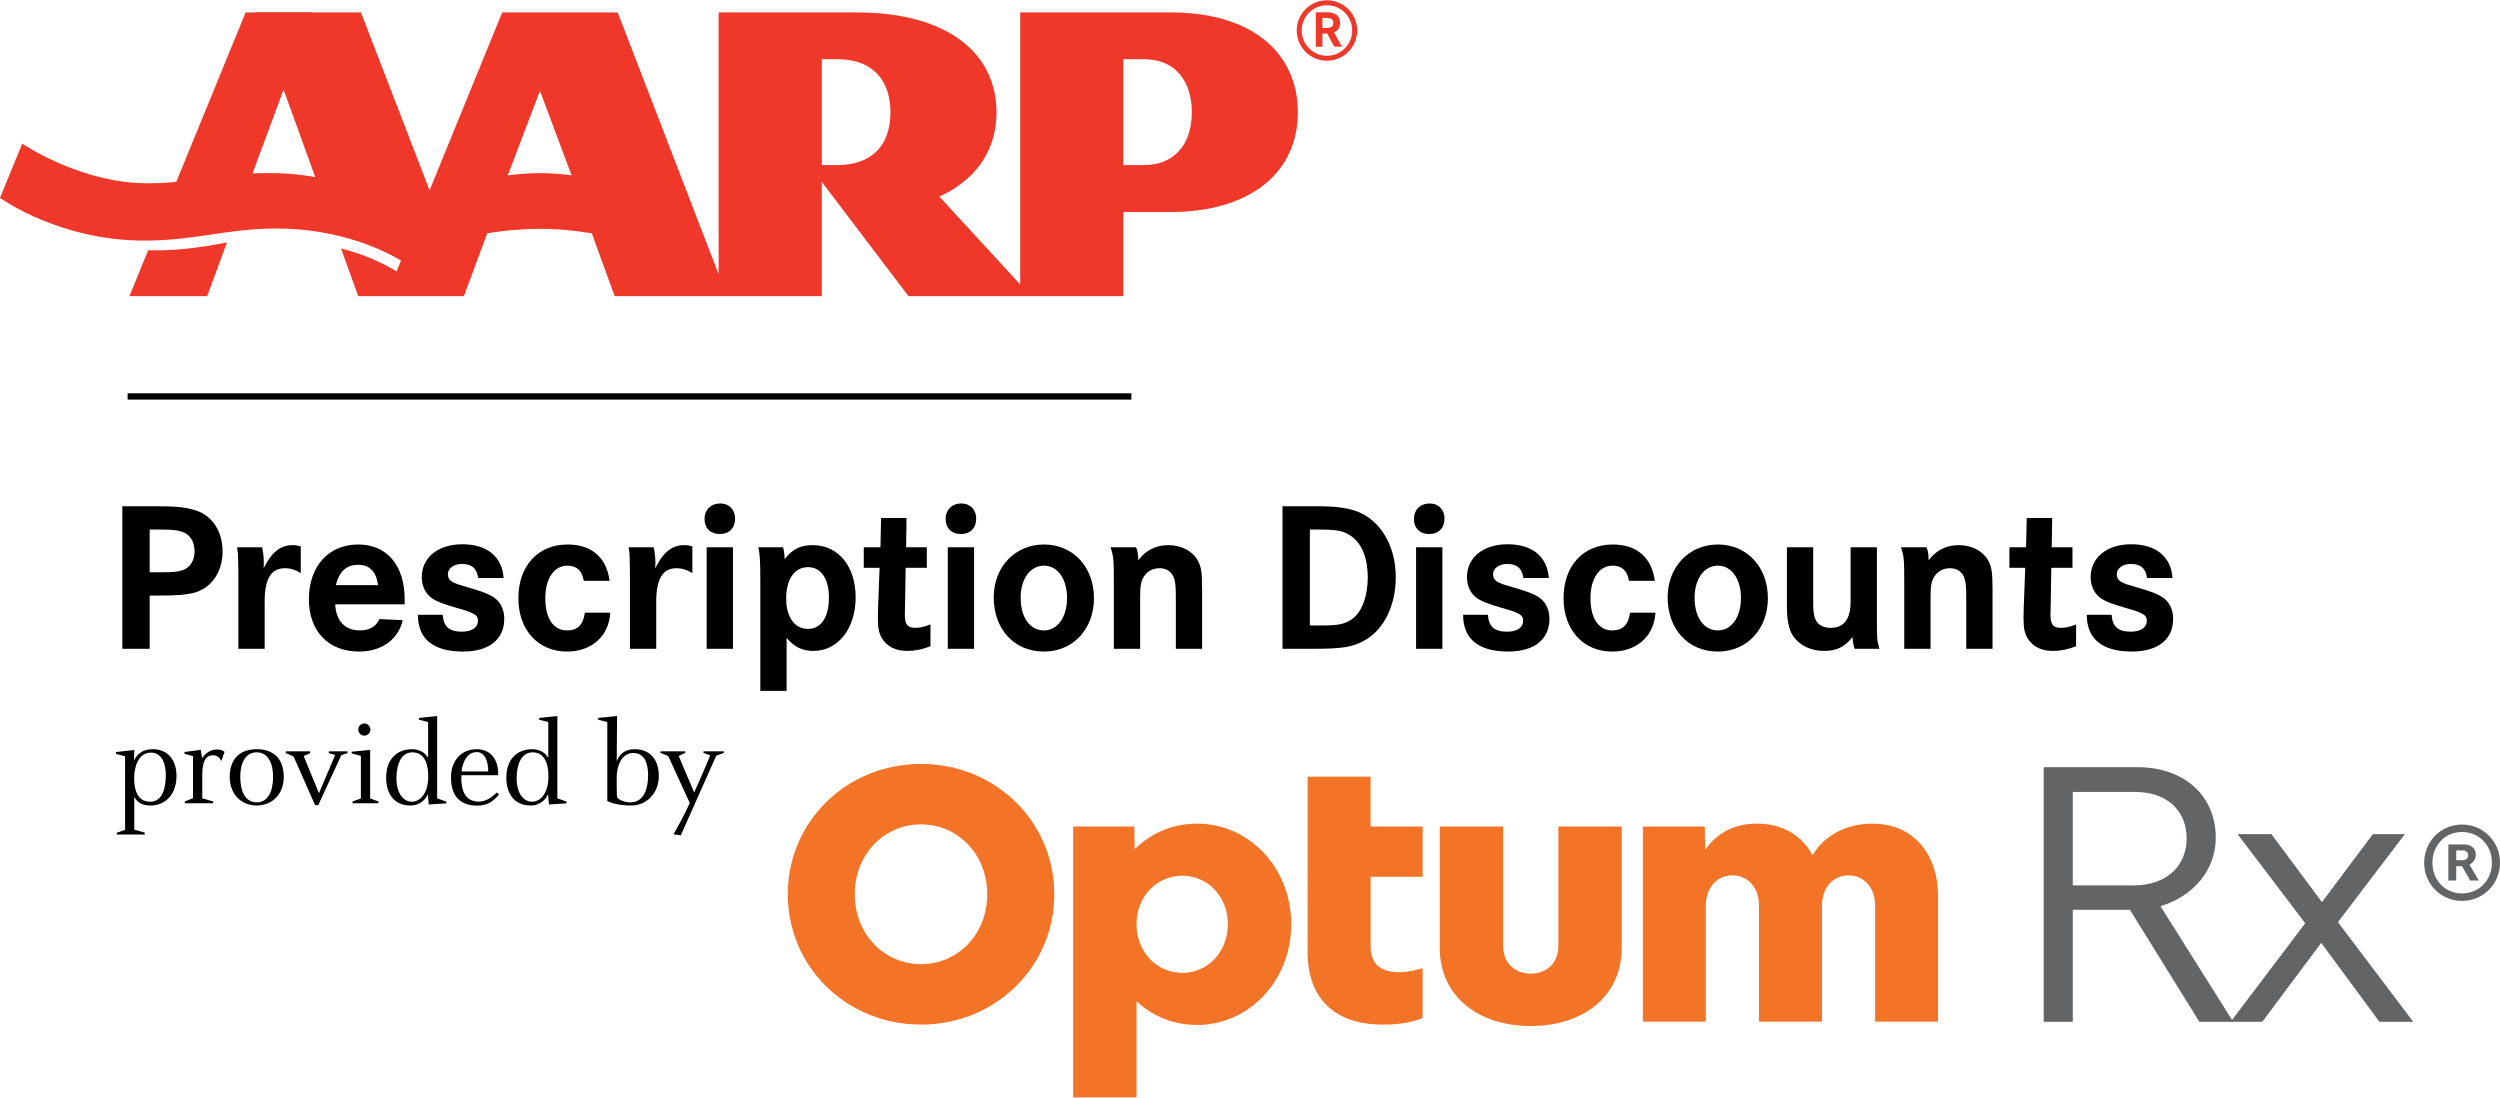 <?xml version="1.0" encoding="UTF-8" standalone="no"?>
<!-- Generator: Adobe Illustrator 27.1.1, SVG Export Plug-In . SVG Version: 6.00 Build 0)  -->

<svg
   version="1.1"
   id="Layer_2"
   x="0px"
   y="0px"
   width="640px"
   height="281px"
   viewBox="0 0 640 281"
   style="enable-background:new 0 0 640 281;"
   xml:space="preserve"
   xmlns="http://www.w3.org/2000/svg"
   xmlns:svg="http://www.w3.org/2000/svg"><defs
   id="defs42" />
<style
   type="text/css"
   id="style1">
	.st0{fill:#EF3829;}
	.st1{fill:#F37327;}
	.st2{fill:#636466;}
</style>
<g
   id="g42">
	<rect
   x="32.671"
   y="100.688"
   width="256.968"
   height="1.609"
   id="rect1"
   clip-path="none" />
	<g
   id="g7">
		<g
   id="g3">
			<g
   id="g1">
				<path
   class="st0"
   d="M341.559,11.956l-1.792-3.366h-1.226v3.366h-1.698V3.148h2.383c0.71,0,1.458-0.025,2.131,0.226      c1.113,0.396,1.71,1.32,1.71,2.483c0,1.125-0.534,1.974-1.553,2.446l2.012,3.652H341.559z M340.66,4.758      c-0.371-0.176-0.893-0.16-1.308-0.16h-0.811v2.546h1.106c0.905,0,1.691-0.248,1.691-1.311      C341.339,5.346,341.107,4.959,340.66,4.758z"
   id="path1"
   clip-path="none" />
			</g>
			<g
   id="g2">
				<path
   class="st0"
   d="M339.699,0.068c-4.275,0-7.739,3.47-7.739,7.739c0,4.275,3.464,7.739,7.739,7.739      c4.268,0,7.739-3.464,7.739-7.739C347.437,3.538,343.967,0.068,339.699,0.068z M339.699,14.279      c-3.571,0-6.469-2.895-6.469-6.472c0-3.571,2.898-6.469,6.469-6.469c3.57,0,6.462,2.898,6.462,6.469      C346.161,11.384,343.269,14.279,339.699,14.279z"
   id="path2"
   clip-path="none" />
			</g>
		</g>
		<g
   id="g6">
			<g
   id="g5">
				<g
   id="g4">
					<path
   class="st0"
   d="M37.946,64.04c7.952,0.39,16.854-1.352,20.155-1.974l-5.073,13.749H33.136L37.946,64.04z"
   id="path3"
   clip-path="none" />
					<path
   class="st0"
   d="M62.884,3.18L44.565,47.924c6.959-0.481,14.509-2.153,19.721-2.568L79.933,3.18H62.884z"
   id="path4"
   clip-path="none" />
				</g>
				<path
   class="st0"
   d="M101.534,69.462C99,67.956,93.927,65.247,87.295,63.6l4.413,12.215h27.044l5.972-16.087      c0.34-0.063,6.532-1.15,13.503-1.15c6.997,0,12.912,1.109,13.29,1.182l5.828,16.056h53.033V46.563l22.192,29.251h54.982V54.27      h12.171c20.236,0,32.52-9.999,32.52-25.542c0-14.751-11.196-25.548-32.52-25.548h-38.549v69.655l-20.702-22.512      c3.181-1.443,14.629-7.053,14.629-21.594c0-14.522-11.775-25.548-35.802-25.548h-35.33v67.033L158.125,3.18h-29.559      l-18.602,45.546L92.399,3.18H65.424l15.282,42.154c-0.515-0.1-5.274-1.028-11.724-1.028c-14.666,0-19.381,2.615-31.237,2.615      c-16.37,0-30.591-9.185-32.061-10.143L0,50.668c0.767,0.509,15.515,10.923,36.902,10.923c13.158,0,21.217-3.096,33.885-3.096      c16.376,0,27.786,5.777,31.873,8.204L101.534,69.462z M138.228,23.246l8.091,21.632c-0.396-0.063-4.438-0.566-8.091-0.566      c-3.426,0-7.865,0.506-8.235,0.566L138.228,23.246z M210.378,42.257V15.156h3.879c10.065,0,13.698,6.368,13.698,13.573      c0,8.392-4.639,13.529-13.698,13.529H210.378z M287.552,42.257V15.156h5.356c8.003,0,12.196,5.674,12.196,13.573      c0,8.443-4.684,13.529-12.196,13.529H287.552z"
   id="path5"
   clip-path="none" />
			</g>
		</g>
	</g>
	<g
   id="g27">
		<path
   d="M39.849,129.597c5.361,0,7.879,0.273,10.34,1.094c4.214,1.367,6.785,5.416,6.785,10.505c0,5.199-2.79,9.247-7.113,10.505    c-2.078,0.547-4.43,0.767-9.354,0.767h-2.189v13.623h-7.003v-36.493H39.849z M40.559,146.501c4.049,0,4.979-0.107,6.348-0.6    c1.804-0.657,2.9-2.461,2.9-4.759c0-2.191-0.93-3.885-2.463-4.705c-1.367-0.657-2.845-0.877-6.456-0.877h-2.571v10.942H40.559z"
   id="path7"
   clip-path="none" />
		<path
   d="M67.096,140.101c0.275,1.147,0.438,2.571,0.438,4.049c0,0.273,0,0.767-0.055,1.367c2.079-4.212,4.322-5.963,7.495-5.963    c0.712,0,0.93,0.053,2.024,0.327v6.84c-1.257-0.82-2.625-1.257-4.049-1.257c-3.555,0-5.197,2.735-5.197,8.534v12.092h-6.73    v-18.001c0-1.147,0-2.681-0.055-4.595c0-1.424-0.053-1.971-0.273-3.392H67.096z"
   id="path8"
   clip-path="none" />
		<path
   d="M85.811,154.708c0.218,4.269,2.516,6.676,6.291,6.676c2.463,0,4.159-0.93,5.034-2.901l5.964,0.273    c-1.15,4.979-5.417,8.044-11.162,8.044c-7.879,0-12.858-5.199-12.858-13.403c0-8.427,5.034-14.006,12.637-14.006    c7.332,0,11.874,5.359,11.874,14.006v1.311H85.811z M96.808,149.786c-0.547-3.502-2.188-5.199-5.142-5.199    s-4.815,1.697-5.691,5.199H96.808z"
   id="path9"
   clip-path="none" />
		<path
   d="M122.416,147.978c-0.328-2.461-1.641-3.612-4.159-3.612c-2.079,0-3.61,1.15-3.61,2.681c0,0.767,0.382,1.477,1.094,1.861    c0.765,0.493,1.312,0.657,5.252,1.807c3.83,1.147,5.471,1.968,6.565,3.228c0.985,1.147,1.532,2.735,1.532,4.485    c0,5.252-3.885,8.37-10.56,8.37c-7.605,0-11.544-3.228-11.544-9.411h6.346c0.218,3.065,1.696,4.322,4.924,4.322    c2.571,0,4.104-1.094,4.104-2.788c0-0.987-0.437-1.534-1.751-2.081c-0.82-0.383-0.82-0.383-5.471-1.751    c-2.845-0.874-4.322-1.587-5.362-2.625c-1.149-1.15-1.804-2.848-1.804-4.705c0-5.036,4.157-8.427,10.395-8.427    c6.346,0,10.176,3.175,10.56,8.644H122.416z"
   id="path10"
   clip-path="none" />
		<path
   d="M149.445,148.692c-0.382-2.574-1.804-3.885-4.157-3.885c-3.447,0-5.691,3.282-5.691,8.314    c0,5.199,2.079,8.264,5.581,8.264c2.681,0,4.159-1.477,4.54-4.542h6.511c-0.328,5.963-4.76,9.958-11.052,9.958    c-7.44,0-12.474-5.526-12.474-13.679c0-8.26,5.034-13.73,12.584-13.73c6.181,0,9.958,3.282,10.778,9.301H149.445z"
   id="path11"
   clip-path="none" />
		<path
   d="M167.339,140.101c0.273,1.147,0.438,2.571,0.438,4.049c0,0.273,0,0.767-0.055,1.367c2.079-4.212,4.322-5.963,7.495-5.963    c0.712,0,0.93,0.053,2.026,0.327v6.84c-1.259-0.82-2.628-1.257-4.05-1.257c-3.555,0-5.197,2.735-5.197,8.534v12.092h-6.73v-18.001    c0-1.147,0-2.681-0.055-4.595c0-1.424-0.053-1.971-0.273-3.392H167.339z"
   id="path12"
   clip-path="none" />
		<path
   d="M188.187,132.768c0,2.408-1.532,3.942-3.885,3.942c-2.406,0-3.939-1.477-3.939-3.832c0-2.408,1.641-3.992,4.049-3.992    C186.655,128.886,188.187,130.47,188.187,132.768z M187.64,140.101v25.988h-6.73v-25.988H187.64z"
   id="path13"
   clip-path="none" />
		<path
   d="M194.643,148.362c0-4.432-0.11-6.456-0.492-8.26h6.291c0.218,0.6,0.383,1.641,0.438,3.065    c1.859-2.518,3.993-3.612,7.167-3.612c6.566,0,10.997,5.416,10.997,13.349c0,7.987-4.485,13.733-10.778,13.733    c-2.9,0-4.869-0.984-6.893-3.338v13.569h-6.73V148.362z M201.263,153.231c0,4.762,2.189,7.77,5.581,7.77    c3.338,0,5.362-2.955,5.362-7.987c0-4.869-2.024-7.824-5.362-7.824C203.397,145.19,201.263,148.252,201.263,153.231z"
   id="path14"
   clip-path="none" />
		<path
   d="M237.267,140.101v5.252h-5.416l-0.163,10.011c-0.055,1.314-0.055,1.314-0.055,1.807c0,2.735,0.655,3.555,2.68,3.555    c1.259,0,2.408-0.273,3.885-0.877v5.582c-2.079,0.82-3.885,1.204-5.963,1.204c-2.9,0-5.144-1.094-6.401-3.175    c-0.822-1.311-1.095-2.571-1.095-5.416l0.055-2.571l0.383-10.121h-4.049v-5.252h4.267l0.163-7.497h6.511l-0.108,7.497H237.267z"
   id="path15"
   clip-path="none" />
		<path
   d="M249.908,132.768c0,2.408-1.532,3.942-3.885,3.942c-2.406,0-3.939-1.477-3.939-3.832c0-2.408,1.641-3.992,4.049-3.992    C248.376,128.886,249.908,130.47,249.908,132.768z M249.361,140.101v25.988h-6.73v-25.988H249.361z"
   id="path16"
   clip-path="none" />
		<path
   d="M280.055,153.121c0,7.934-5.362,13.679-12.802,13.679c-7.605,0-12.858-5.689-12.858-13.896    c0-7.77,5.471-13.513,12.858-13.513C274.693,139.391,280.055,145.134,280.055,153.121z M261.288,153.014    c0,5.032,2.353,8.37,5.964,8.37c3.502,0,5.908-3.392,5.908-8.317c0-4.869-2.406-8.26-5.908-8.26S261.288,148.198,261.288,153.014z    "
   id="path17"
   clip-path="none" />
		<path
   d="M290.836,140.101c0.382,0.82,0.547,1.914,0.547,3.338c1.914-2.574,4.54-3.885,7.714-3.885    c3.228,0,6.073,1.421,7.442,3.775c0.984,1.751,1.204,3.065,1.204,7.767v14.993h-6.73v-13.516c0-2.625-0.165-3.939-0.602-4.922    c-0.657-1.424-1.916-2.188-3.612-2.188c-1.859,0-3.502,1.037-4.267,2.681c-0.493,1.037-0.657,2.078-0.657,4.649v13.296h-6.73    v-16.688c0-6.293-0.055-6.786-0.82-9.301H290.836z"
   id="path18"
   clip-path="none" />
		<path
   d="M337.237,129.597c5.416,0,8.754,0.547,11.382,1.861c5.416,2.735,8.697,8.917,8.697,16.358    c0,7.113-3.008,13.296-7.824,16.031c-3.172,1.807-5.689,2.244-13.349,2.244h-7.825v-36.493H337.237z M338.551,160.124    c4.049,0,5.853-0.38,7.66-1.694c2.461-1.807,3.939-5.856,3.939-10.668c0-4.815-1.477-8.537-4.159-10.451    c-2.078-1.477-3.555-1.751-9.137-1.751h-1.531v24.565H338.551z"
   id="path19"
   clip-path="none" />
		<path
   d="M369.795,132.768c0,2.408-1.531,3.942-3.885,3.942c-2.408,0-3.939-1.477-3.939-3.832c0-2.408,1.641-3.992,4.049-3.992    C368.264,128.886,369.795,130.47,369.795,132.768z M369.248,140.101v25.988h-6.73v-25.988H369.248z"
   id="path20"
   clip-path="none" />
		<path
   d="M389.984,147.978c-0.327-2.461-1.641-3.612-4.159-3.612c-2.078,0-3.612,1.15-3.612,2.681c0,0.767,0.383,1.477,1.094,1.861    c0.767,0.493,1.314,0.657,5.252,1.807c3.832,1.147,5.472,1.968,6.566,3.228c0.984,1.147,1.534,2.735,1.534,4.485    c0,5.252-3.885,8.37-10.561,8.37c-7.604,0-11.545-3.228-11.545-9.411h6.349c0.217,3.065,1.694,4.322,4.922,4.322    c2.571,0,4.105-1.094,4.105-2.788c0-0.987-0.44-1.534-1.751-2.081c-0.82-0.383-0.82-0.383-5.472-1.751    c-2.845-0.874-4.322-1.587-5.362-2.625c-1.147-1.15-1.804-2.848-1.804-4.705c0-5.036,4.159-8.427,10.395-8.427    c6.346,0,10.175,3.175,10.558,8.644H389.984z"
   id="path21"
   clip-path="none" />
		<path
   d="M417.013,148.692c-0.383-2.574-1.807-3.885-4.159-3.885c-3.448,0-5.689,3.282-5.689,8.314    c0,5.199,2.078,8.264,5.579,8.264c2.681,0,4.159-1.477,4.542-4.542h6.51c-0.327,5.963-4.759,9.958-11.052,9.958    c-7.44,0-12.476-5.526-12.476-13.679c0-8.26,5.035-13.73,12.586-13.73c6.183,0,9.958,3.282,10.778,9.301H417.013z"
   id="path22"
   clip-path="none" />
		<path
   d="M452.579,153.121c0,7.934-5.362,13.679-12.802,13.679c-7.607,0-12.859-5.689-12.859-13.896    c0-7.77,5.472-13.513,12.859-13.513C447.217,139.391,452.579,145.134,452.579,153.121z M433.814,153.014    c0,5.032,2.351,8.37,5.963,8.37c3.502,0,5.909-3.392,5.909-8.317c0-4.869-2.408-8.26-5.909-8.26    C436.275,144.807,433.814,148.198,433.814,153.014z"
   id="path23"
   clip-path="none" />
		<path
   d="M464.181,140.101v14.77c0,2.081,0.33,3.502,0.93,4.325c0.714,0.984,1.971,1.531,3.502,1.531    c3.448,0,5.142-2.188,5.142-6.73v-13.896h6.73v17.945c0,5.746,0,5.746,0.657,8.044h-6.346c-0.273-0.604-0.49-1.807-0.547-3.011    c-2.024,2.574-4.102,3.558-7.277,3.558c-3.445,0-6.456-1.477-8.044-3.995c-0.984-1.477-1.477-3.992-1.477-7.387v-15.154H464.181z"
   id="path24"
   clip-path="none" />
		<path
   d="M493.181,140.101c0.383,0.82,0.547,1.914,0.547,3.338c1.917-2.574,4.542-3.885,7.717-3.885    c3.228,0,6.073,1.421,7.44,3.775c0.984,1.751,1.204,3.065,1.204,7.767v14.993h-6.73v-13.516c0-2.625-0.163-3.939-0.604-4.922    c-0.654-1.424-1.914-2.188-3.608-2.188c-1.861,0-3.502,1.037-4.269,2.681c-0.493,1.037-0.657,2.078-0.657,4.649v13.296h-6.73    v-16.688c0-6.293-0.053-6.786-0.82-9.301H493.181z"
   id="path25"
   clip-path="none" />
		<path
   d="M530.551,140.101v5.252h-5.416l-0.163,10.011c-0.057,1.314-0.057,1.314-0.057,1.807c0,2.735,0.657,3.555,2.681,3.555    c1.26,0,2.408-0.273,3.885-0.877v5.582c-2.078,0.82-3.885,1.204-5.963,1.204c-2.901,0-5.142-1.094-6.403-3.175    c-0.82-1.311-1.094-2.571-1.094-5.416l0.057-2.571l0.38-10.121h-4.049v-5.252h4.269l0.163-7.497h6.513l-0.11,7.497H530.551z"
   id="path26"
   clip-path="none" />
		<path
   d="M549.649,147.978c-0.327-2.461-1.641-3.612-4.159-3.612c-2.078,0-3.612,1.15-3.612,2.681c0,0.767,0.383,1.477,1.094,1.861    c0.767,0.493,1.314,0.657,5.252,1.807c3.832,1.147,5.472,1.968,6.566,3.228c0.984,1.147,1.534,2.735,1.534,4.485    c0,5.252-3.885,8.37-10.561,8.37c-7.604,0-11.545-3.228-11.545-9.411h6.349c0.217,3.065,1.694,4.322,4.922,4.322    c2.571,0,4.105-1.094,4.105-2.788c0-0.987-0.44-1.534-1.751-2.081c-0.82-0.383-0.82-0.383-5.472-1.751    c-2.845-0.874-4.322-1.587-5.362-2.625c-1.147-1.15-1.804-2.848-1.804-4.705c0-5.036,4.159-8.427,10.395-8.427    c6.346,0,10.175,3.175,10.558,8.644H549.649z"
   id="path27"
   clip-path="none" />
	</g>
	<path
   class="st1"
   d="M420.572,261.548v-49.95h15.842l0.093,5.964c3.168-4.566,7.828-6.71,13.233-6.71   c6.803,0,11.649,3.168,14.258,8.108c3.169-5.405,9.133-8.108,15.283-8.108c10.903,0,16.868,8.201,16.868,18.545v32.151h-16.122   V231.82c0-4.846-3.075-7.735-6.803-7.735c-3.728,0-6.803,2.889-6.803,7.735v29.728h-16.122V231.82c0-4.846-3.075-7.735-6.803-7.735   c-3.728,0-6.803,2.889-6.803,7.735v29.728H420.572z M415.166,242.537c0,12.86-10.251,20.129-23.298,20.129   c-13.047,0-23.298-7.269-23.298-20.129v-30.939h16.215v30.473c0,4.38,2.889,7.176,7.082,7.176c4.194,0,7.083-2.796,7.083-7.176   v-30.473h16.215V242.537z M364.192,224.458v-12.86h-13.326v-12.767h-16.122v44.825c0,12.394,7.362,18.638,19.197,18.638   c3.448,0,7.082-0.373,10.251-1.677v-12.767c-2.33,0.746-4.38,1.025-6.151,1.025c-4.287,0-7.176-1.957-7.176-6.523v-17.893H364.192z    M314.336,236.573c0,7.176-5.219,12.488-11.649,12.488c-6.523,0-11.742-5.312-11.742-12.488c0-7.083,5.219-12.394,11.742-12.394   C309.117,224.179,314.336,229.49,314.336,236.573z M290.945,280.932v-24.602c4.1,3.821,9.505,6.057,15.47,6.057   c13.513,0,24.136-11.462,24.136-25.814c0-14.258-10.624-25.721-24.136-25.721c-6.244,0-11.742,2.423-15.936,6.523l-0.093-5.778   H274.73v69.334H290.945z M252.738,228.931c0,10.251-7.548,17.893-16.961,17.893s-16.961-7.642-16.961-17.893   c0-10.251,7.548-17.893,16.961-17.893S252.738,218.68,252.738,228.931z M235.777,195.569c-19.104,0-34.108,14.817-34.108,33.362   s15.004,33.362,34.108,33.362c19.104,0,34.108-14.817,34.108-33.362S254.881,195.569,235.777,195.569z"
   id="path28"
   clip-path="none" />
	<g
   id="g31">
		<path
   class="st2"
   d="M523.186,261.583v-65.187h24.025c12.014,0,20.023,7.357,20.023,18.067c0,8.195-5.682,14.993-14.156,17.507    l18.624,29.614h-8.66l-17.786-28.682h-14.62v28.682H523.186z M546.467,202.728h-15.831v23.933h15.459    c9.312,0,13.688-5.68,13.688-12.013C559.783,207.757,555.035,202.728,546.467,202.728z"
   id="path29"
   clip-path="none" />
		<path
   class="st2"
   d="M571.044,261.583l19.09-25.236l-17.321-22.815h8.66l12.944,17.414l13.038-17.414h8.194l-17.134,22.536    l19.277,25.516h-8.66l-14.9-20.208l-15.087,20.208H571.044z"
   id="path30"
   clip-path="none" />
		<path
   class="st2"
   d="M630.269,230.633c-5.356,0-9.68-4.275-9.68-9.779c0-5.504,4.324-9.779,9.68-9.779s9.731,4.275,9.731,9.779    C640,226.358,635.626,230.633,630.269,230.633z M630.269,228.717c4.325,0,7.666-3.341,7.666-7.863    c0-4.521-3.341-7.863-7.666-7.863c-4.274,0-7.567,3.342-7.567,7.863C622.702,225.376,625.995,228.717,630.269,228.717z     M626.781,225.425v-9.239h4.127c1.671,0,2.9,0.982,2.9,2.703c0,1.032-0.639,1.916-1.622,2.457l2.408,4.079h-2.213l-2.113-3.686    h-1.474v3.686H626.781z M630.565,217.709h-1.769v2.506h1.671c0.934,0,1.376-0.59,1.376-1.229    C631.842,218.25,631.4,217.709,630.565,217.709z"
   id="path31"
   clip-path="none" />
	</g>
	<g
   id="g41">
		<path
   d="M29.678,192.99v-0.453l4.696-0.547l-0.063,2.735c0.899-2.024,2.574-2.929,4.727-2.929c4.184,0,6.145,2.992,6.145,6.887    c0,4.118-2.379,7.528-6.657,7.528c-1.836,0-3.187-0.547-4.152-2.156v8.33l2.672,0.773v0.484h-7.142v-0.453l2.122-0.77v-18.819    L29.678,192.99z M38.46,205.242c3.442,0,3.989-4.212,3.989-6.786c0-3.345-1.223-5.79-3.794-5.79c-3.411,0-4.313,4.052-4.313,6.497    C34.343,202.061,35.085,205.242,38.46,205.242z"
   id="path32"
   clip-path="none" />
		<path
   d="M47.221,192.955v-0.449l4.181-0.547l0.323,2.156c0.899-1.383,2.219-2.254,3.891-2.254c0.644,0,1.286,0.16,1.867,0.613    l-0.805,2.314c-0.516-0.868-1.094-1.446-2.156-1.446c-1.867,0-2.735,1.672-2.735,4.825v6.208l2.797,0.805v0.453h-7.267v-0.453    l2.09-0.868v-10.743L47.221,192.955z"
   id="path33"
   clip-path="none" />
		<path
   d="M72.64,198.905c0,4.539-3.09,7.305-6.918,7.305c-3.825,0-6.915-2.766-6.915-7.305c0-4.47,2.446-7.11,6.915-7.11    C70.226,191.795,72.64,194.435,72.64,198.905z M65.722,205.405c2.929,0,4.184-2.895,4.184-6.563c0-3.41-1.254-6.242-4.184-6.242    c-2.958,0-4.212,2.832-4.212,6.242C61.51,202.511,62.764,205.405,65.722,205.405z"
   id="path34"
   clip-path="none" />
		<path
   d="M79.408,192.342v0.453l-1.672,0.742l3.923,9.521l4.149-9.779l-1.638-0.484v-0.453h4.79v0.453l-1.575,0.516l-5.919,12.802    h-0.805l-5.501-12.45l-1.996-0.868v-0.453H79.408z"
   id="path35"
   clip-path="none" />
		<path
   d="M90.032,192.889v-0.446l4.728-0.484v12.447l2.125,0.773v0.453h-6.629v-0.453l2.125-0.773v-10.904L90.032,192.889z     M94.826,186.779c0,0.805-0.707,1.546-1.547,1.546c-0.867,0-1.575-0.742-1.575-1.546c0-0.836,0.707-1.578,1.575-1.578    C94.118,185.2,94.826,185.942,94.826,186.779z"
   id="path36"
   clip-path="none" />
		<path
   d="M109.596,194.017v-9.169l-2.348-0.61v-0.453l4.665-0.481v21.069l2.348,0.836v0.453l-4.505,0.289l-0.226-2.672    c-0.352,1-1.735,2.93-4.469,2.93c-4.247,0-6.208-3.153-6.208-7.11c0-4.985,2.99-7.305,6.626-7.305    C107.408,191.795,108.888,192.732,109.596,194.017z M105.478,205.242c1.641,0,4.149-1.54,4.149-6.494    c0-3.734-1.254-6.148-4.055-6.148c-2.797,0-3.989,2.867-4.083,6.305C101.392,202.476,102.872,205.242,105.478,205.242z"
   id="path37"
   clip-path="none" />
		<path
   d="M127.522,197.877c0,0.192-0.032,0.387-0.032,0.578h-9.361c0,0.258-0.032,0.547-0.032,0.839    c0,2.892,0.899,5.884,4.407,5.915c1.286,0,2.7-0.415,4.727-2.345l0.516,0.547c-1.543,1.83-3.09,2.829-5.532,2.829    c-4.312,0-6.758-2.282-6.758-7.239c0-4.504,2.832-7.207,6.594-7.207C125.849,191.795,127.522,194.788,127.522,197.877z     M124.982,197.491c0.032-2.282-0.707-4.954-2.93-4.954c-3.086,0-3.794,3.891-3.891,4.954H124.982z"
   id="path38"
   clip-path="none" />
		<path
   d="M140.365,194.017v-9.169l-2.348-0.61v-0.453l4.665-0.481v21.069l2.348,0.836v0.453l-4.504,0.289l-0.223-2.672    c-0.355,1-1.738,2.93-4.473,2.93c-4.246,0-6.208-3.153-6.208-7.11c0-4.985,2.992-7.305,6.626-7.305    C138.177,191.795,139.658,192.732,140.365,194.017z M136.247,205.242c1.641,0,4.149-1.54,4.149-6.494    c0-3.734-1.254-6.148-4.052-6.148c-2.801,0-3.989,2.867-4.086,6.305C132.161,202.476,133.641,205.242,136.247,205.242z"
   id="path39"
   clip-path="none" />
		<path
   d="M153.117,184.239v-0.453l4.856-0.481l-0.094,11.58c0.77-2.09,2.411-3.09,4.567-3.09c3.636,0,6.176,2.254,6.208,6.821    c0.031,4.149-2.829,7.594-7.11,7.594c-3.407,0-5.403-0.805-6.079-1.125v-20.236L153.117,184.239z M157.974,204.148    c0.676,0.773,2.125,1.257,3.347,1.257c3.794,0,4.599-3.989,4.599-6.981c0-3.313-1.126-5.661-3.794-5.661    c-3.25,0-4.246,3.762-4.246,6.176v2.797C157.879,203.218,157.974,204.148,157.974,204.148z"
   id="path40"
   clip-path="none" />
		<path
   d="M175.419,192.342v0.39l-1.672,0.805l3.957,9.329c0,0,2.219-4.828,4.118-9.493l-1.738-0.641v-0.39h5.212v0.39l-1.93,0.704    l-9.072,20.4l-1.867-0.257c2.512-4.344,4.152-8.012,4.152-8.012l-5.501-11.998l-1.996-0.836v-0.39H175.419z"
   id="path41"
   clip-path="none" />
	</g>
</g>
</svg>
